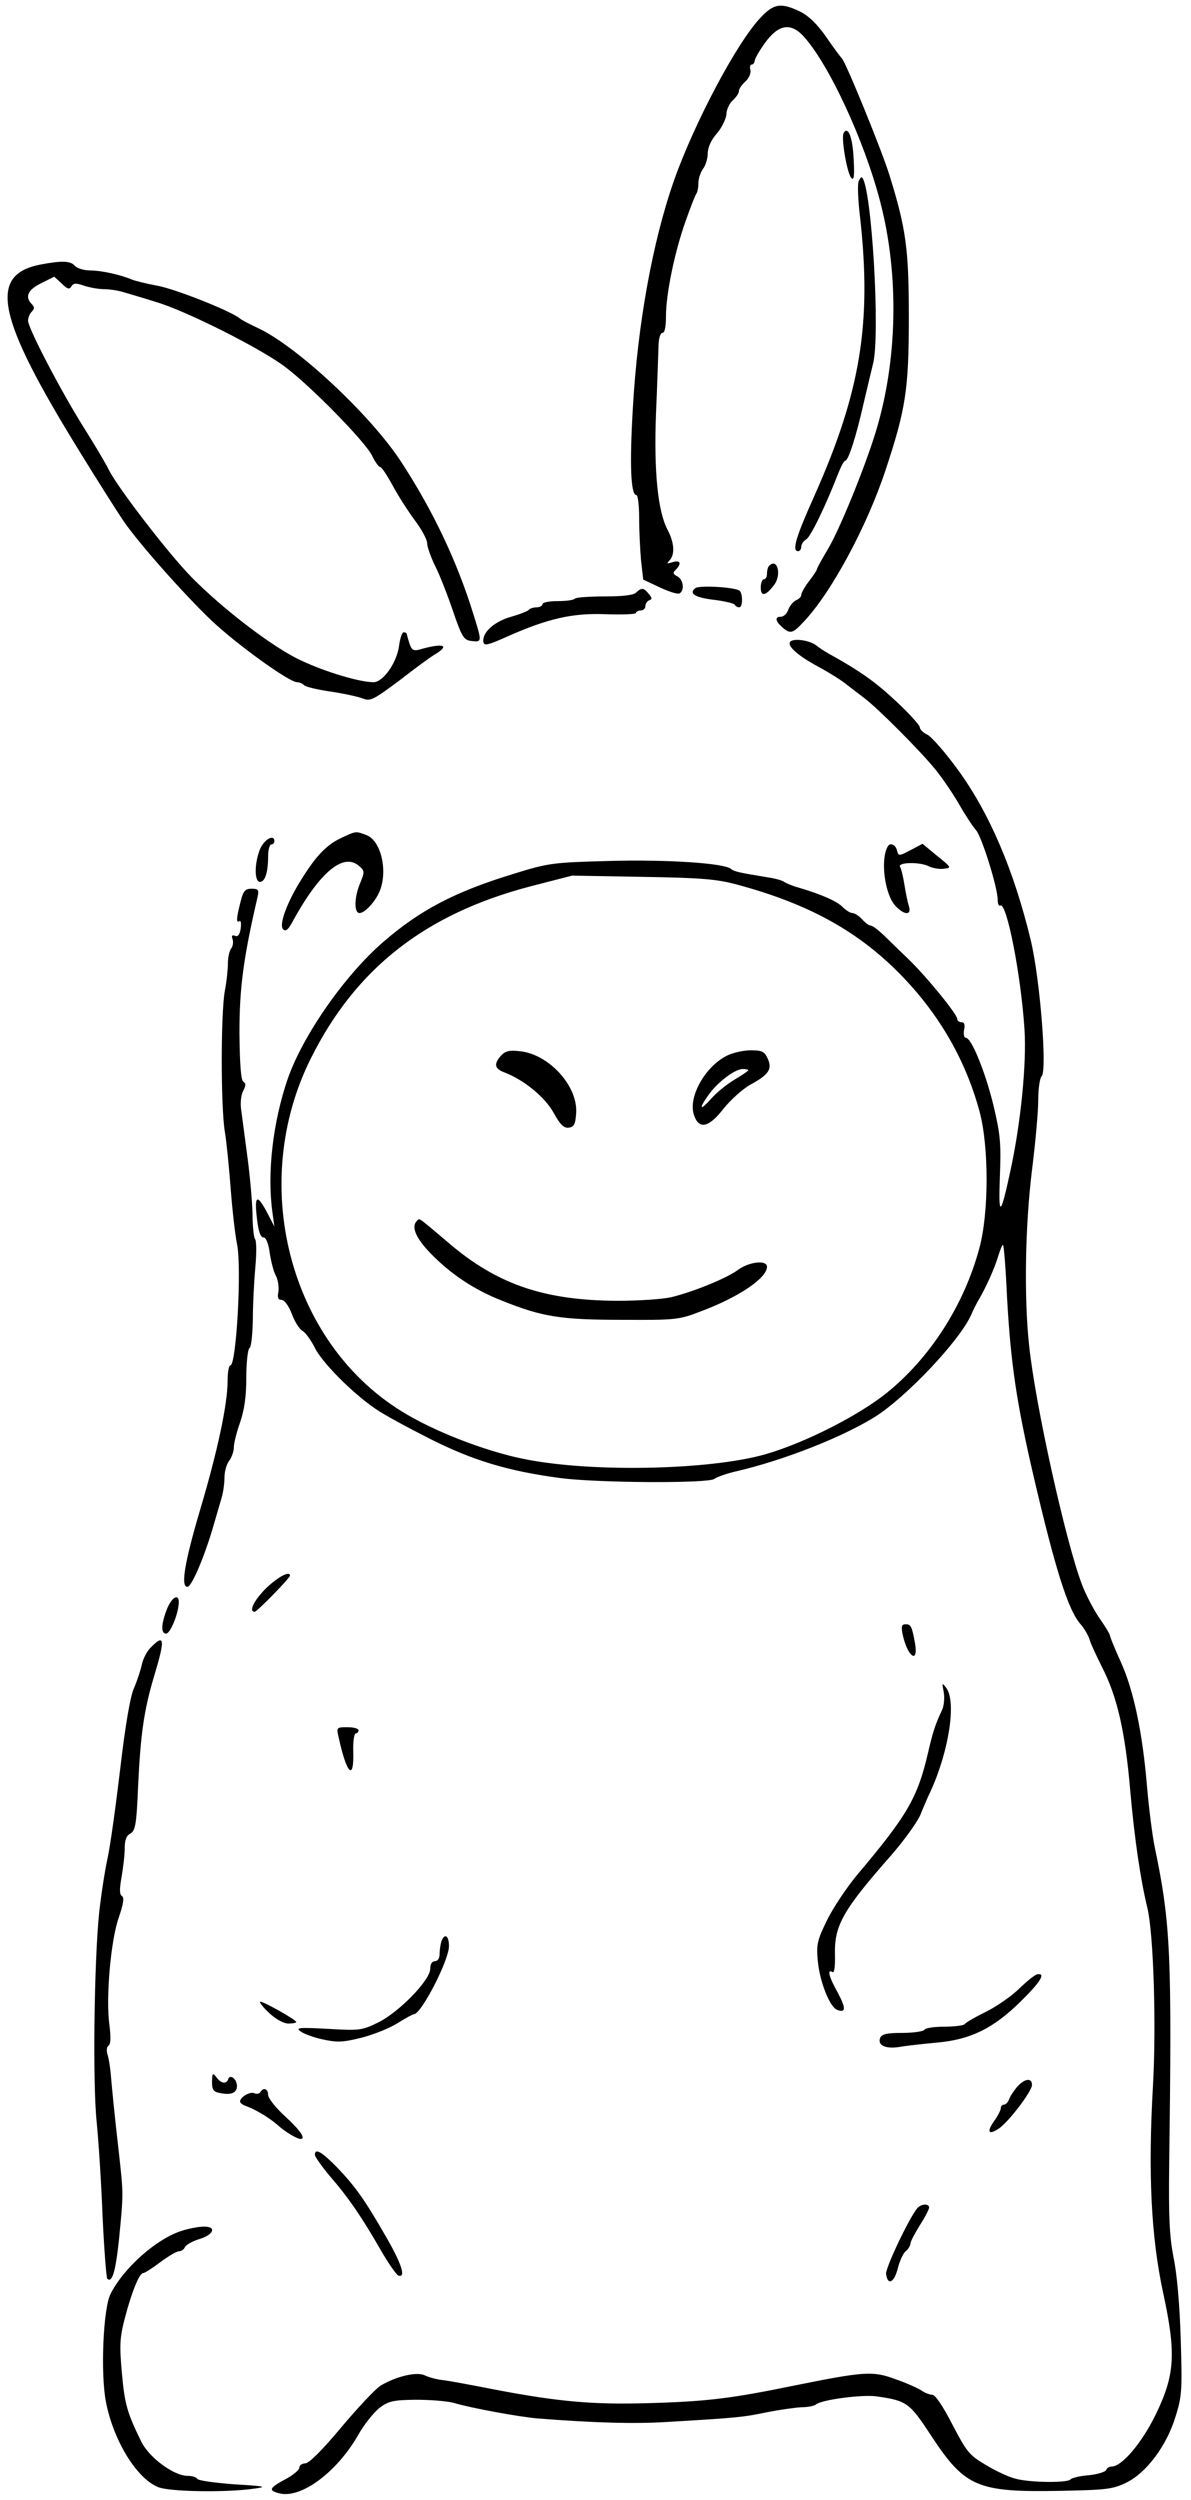 <?xml version="1.0" encoding="UTF-8" standalone="yes"?>
<svg version="1.0" xmlns="http://www.w3.org/2000/svg" width="286pt" height="600pt" viewBox="0 0 382 800" preserveAspectRatio="xMidYMid meet">
  <g transform="translate(0,800) scale(0.1,-0.1)" fill="#000000" stroke="none">
    <path d="M2440 7951 c-76 -79 -213 -338 -278 -522 -69 -196 -117 -463 -132
-727 -11 -184 -7 -282 11 -282 5 0 9 -33 9 -74 0 -40 3 -101 6 -135 l7 -62 53
-25 c30 -14 58 -23 64 -19 16 10 12 43 -7 54 -15 8 -16 12 -5 22 19 20 14 31
-10 24 -19 -6 -21 -5 -10 6 17 19 15 56 -7 98 -31 58 -44 187 -37 371 4 91 7
186 8 213 0 29 6 47 13 47 7 0 11 19 11 53 0 70 27 204 63 305 16 46 32 86 35
89 3 4 6 18 6 33 0 14 7 35 15 46 8 10 15 33 15 49 0 19 11 44 30 65 16 19 29
47 30 61 0 14 9 34 20 44 11 10 20 23 20 30 0 7 9 20 21 31 11 10 18 26 16 36
-3 10 -1 18 4 18 5 0 9 6 10 13 0 6 15 32 33 57 42 58 81 65 121 23 81 -86
198 -337 249 -536 60 -232 55 -505 -15 -734 -35 -115 -117 -316 -154 -377 -19
-32 -35 -61 -35 -64 0 -3 -11 -20 -25 -38 -14 -18 -25 -38 -25 -44 0 -6 -7
-13 -16 -17 -8 -3 -20 -16 -25 -29 -4 -13 -15 -24 -24 -24 -20 0 -19 -13 3
-33 26 -23 34 -22 69 16 88 92 203 305 263 486 65 196 75 259 75 491 0 219 -9
284 -62 455 -24 78 -141 365 -153 375 -3 3 -26 33 -49 67 -30 43 -57 69 -85
83 -61 29 -84 26 -126 -19z"/>
    <path d="M2706 7581 c-9 -14 11 -132 25 -145 8 -8 10 8 7 61 -3 70 -18 107
-32 84z"/>
    <path d="M2754 7426 c-4 -10 -2 -63 5 -119 37 -337 1 -556 -145 -885 -62 -138
-75 -182 -54 -182 6 0 10 7 10 15 0 7 7 18 16 23 14 8 62 107 102 210 9 23 19
42 23 42 10 0 35 78 58 180 11 47 25 105 31 130 24 90 -4 567 -35 598 -2 3 -7
-3 -11 -12z"/>
    <path d="M130 7159 c-169 -33 -141 -168 125 -599 59 -96 122 -195 139 -220 46
-69 194 -236 283 -321 80 -76 250 -199 276 -199 7 0 17 -4 23 -10 5 -5 43 -14
84 -20 41 -6 87 -16 103 -22 25 -10 34 -5 120 59 50 39 102 77 115 84 47 29
21 35 -55 13 -16 -4 -23 0 -29 18 -4 12 -8 26 -9 31 0 4 -4 7 -10 7 -5 1 -12
-19 -15 -43 -7 -54 -51 -117 -82 -117 -44 0 -155 33 -233 70 -89 41 -251 165
-352 268 -73 75 -232 281 -263 341 -10 21 -47 83 -81 137 -73 116 -179 319
-179 343 0 9 5 22 12 29 9 9 9 15 0 24 -23 23 -13 46 30 67 l42 21 24 -22 c18
-18 25 -20 31 -9 7 11 15 11 41 2 18 -6 47 -11 63 -11 17 0 44 -4 61 -9 17 -5
65 -19 106 -32 93 -27 331 -146 413 -207 81 -60 260 -242 281 -287 9 -19 21
-35 25 -35 5 0 22 -26 39 -57 17 -32 49 -82 71 -112 23 -30 41 -64 41 -75 0
-12 12 -46 27 -76 15 -30 40 -95 57 -145 28 -82 34 -90 59 -93 33 -4 33 -2 6
84 -52 169 -129 332 -232 490 -97 149 -333 370 -459 429 -26 12 -53 26 -60 32
-30 24 -207 94 -263 104 -33 6 -69 15 -80 19 -37 16 -100 30 -136 30 -20 0
-42 7 -49 15 -14 16 -41 17 -110 4z"/>
    <path d="M2467 6193 c-4 -3 -7 -15 -7 -25 0 -10 -4 -18 -10 -18 -5 0 -10 -12
-10 -26 0 -31 16 -28 43 8 25 33 10 88 -16 61z"/>
    <path d="M2231 6122 c-24 -17 -2 -31 60 -38 32 -4 62 -11 65 -15 3 -5 9 -9 15
-9 12 0 12 47 0 54 -18 11 -126 17 -140 8z"/>
    <path d="M2041 6108 c-8 -9 -43 -13 -101 -13 -48 0 -92 -3 -96 -7 -4 -5 -29
-8 -56 -8 -26 0 -48 -4 -48 -10 0 -5 -9 -10 -19 -10 -11 0 -22 -4 -25 -8 -3
-4 -28 -14 -56 -22 -51 -14 -90 -47 -90 -76 0 -19 9 -18 76 12 133 59 211 76
316 72 54 -2 98 0 98 4 0 4 7 8 15 8 8 0 15 6 15 14 0 8 6 16 13 19 9 3 9 7
-2 20 -16 20 -23 21 -40 5z"/>
    <path d="M2534 5949 c-9 -15 29 -47 101 -85 27 -15 62 -37 76 -48 15 -12 42
-32 60 -46 42 -31 182 -171 231 -232 20 -25 54 -74 74 -109 20 -35 45 -73 55
-84 18 -21 69 -183 69 -223 0 -13 4 -21 8 -18 21 13 67 -225 78 -398 7 -109
-12 -301 -46 -456 -31 -144 -38 -147 -33 -15 4 105 2 133 -20 226 -26 108 -71
219 -89 219 -6 0 -8 11 -6 25 4 17 1 25 -8 25 -8 0 -14 5 -14 11 0 15 -99 136
-156 191 -27 26 -55 53 -62 60 -29 29 -52 48 -60 48 -5 0 -17 9 -27 20 -10 11
-24 20 -31 20 -7 0 -21 9 -31 19 -17 18 -65 40 -143 63 -19 5 -39 14 -45 18
-5 4 -28 11 -50 14 -97 16 -111 19 -121 28 -24 18 -203 30 -389 25 -183 -5
-194 -6 -310 -42 -186 -57 -297 -115 -415 -217 -124 -107 -258 -299 -307 -439
-48 -140 -67 -304 -49 -430 l6 -44 -26 50 c-31 57 -39 48 -29 -31 4 -35 11
-54 20 -54 8 0 16 -18 20 -49 4 -26 12 -60 20 -74 7 -13 10 -37 8 -51 -4 -19
-1 -26 10 -26 9 0 23 -19 33 -45 9 -25 25 -50 35 -55 9 -5 26 -29 38 -52 22
-47 120 -146 195 -197 25 -18 105 -61 176 -97 137 -69 250 -103 415 -125 118
-16 477 -18 496 -3 8 6 39 17 69 24 152 35 343 110 448 176 99 63 268 241 306
324 8 19 20 42 25 50 24 41 50 99 62 138 7 23 14 40 16 38 3 -2 9 -79 13 -169
12 -211 30 -335 85 -572 70 -300 111 -430 151 -475 12 -14 25 -36 29 -50 4
-14 23 -54 41 -90 47 -92 73 -204 89 -392 14 -158 33 -286 55 -377 20 -83 29
-376 18 -571 -16 -279 -6 -483 32 -660 43 -198 39 -266 -24 -395 -44 -90 -108
-165 -140 -165 -8 0 -16 -5 -18 -11 -2 -6 -27 -14 -56 -17 -29 -2 -55 -9 -58
-13 -7 -12 -131 -11 -177 2 -21 5 -64 25 -95 44 -53 31 -61 41 -107 129 -31
60 -55 96 -65 96 -8 0 -24 6 -35 14 -11 7 -48 24 -83 36 -73 27 -99 25 -327
-21 -200 -41 -280 -51 -470 -56 -175 -5 -286 5 -490 44 -71 14 -146 28 -165
30 -19 2 -45 9 -57 15 -26 13 -92 -3 -141 -32 -17 -10 -74 -71 -127 -134 -61
-73 -104 -116 -116 -116 -10 0 -19 -6 -19 -14 0 -7 -20 -24 -45 -37 -52 -28
-55 -36 -19 -45 70 -18 186 69 254 189 18 32 48 69 66 84 30 23 45 26 117 27
45 0 100 -4 122 -10 57 -17 211 -45 270 -50 179 -14 311 -18 418 -11 220 13
241 15 317 31 41 8 91 15 111 16 19 0 39 4 45 8 16 16 148 33 194 27 99 -14
107 -20 177 -127 109 -165 148 -181 415 -176 148 3 167 5 212 27 64 32 129
119 157 213 20 63 21 86 16 246 -3 107 -12 211 -23 262 -13 68 -16 127 -14
295 9 676 5 774 -46 1019 -8 38 -19 126 -25 195 -14 171 -43 311 -85 402 -19
42 -34 79 -34 83 0 4 -15 29 -34 56 -19 28 -44 76 -56 108 -52 137 -149 574
-169 764 -17 154 -13 386 9 564 11 87 20 188 20 224 0 37 5 71 11 77 18 18 -5
310 -35 436 -54 224 -132 406 -232 544 -42 58 -87 109 -100 115 -13 6 -24 17
-24 24 0 6 -34 44 -75 82 -66 62 -115 97 -216 153 -16 9 -34 21 -41 27 -22 17
-75 24 -84 11z m-173 -777 c221 -59 377 -142 510 -272 133 -130 224 -283 271
-457 30 -112 30 -325 -1 -438 -49 -182 -158 -352 -299 -465 -92 -73 -262 -159
-387 -195 -178 -51 -561 -59 -775 -15 -125 25 -292 90 -394 154 -360 224 -489
730 -289 1130 144 289 368 464 706 552 l132 34 225 -4 c185 -3 238 -7 301 -24z"/>
    <path d="M1607 4623 c-24 -27 -21 -42 11 -54 63 -24 131 -80 158 -130 21 -38
33 -49 48 -47 17 2 22 11 24 48 5 86 -87 187 -180 197 -34 4 -47 1 -61 -14z"/>
    <path d="M2332 4623 c-71 -35 -126 -134 -106 -191 16 -47 47 -40 94 20 23 29
62 64 87 78 59 32 71 50 55 84 -10 22 -18 26 -54 26 -24 0 -58 -8 -76 -17z
m68 -47 c0 -2 -20 -16 -44 -30 -24 -14 -57 -41 -75 -61 -37 -42 -41 -33 -7 14
30 41 84 81 108 81 10 0 18 -2 18 -4z"/>
    <path d="M1337 4093 c-19 -19 -3 -56 46 -106 64 -65 138 -115 228 -150 129
-52 190 -61 384 -61 174 -1 183 0 255 28 120 45 210 106 210 142 0 23 -58 16
-93 -10 -37 -27 -140 -69 -212 -87 -28 -7 -106 -12 -175 -12 -236 1 -387 53
-544 188 -97 82 -90 78 -99 68z"/>
    <path d="M1095 5321 c-47 -22 -80 -56 -127 -131 -48 -76 -74 -148 -60 -162 8
-8 16 -2 29 22 86 158 162 223 212 183 21 -17 21 -20 7 -55 -20 -46 -21 -98
-3 -98 18 0 53 39 66 73 25 66 2 160 -44 177 -34 13 -33 13 -80 -9z"/>
    <path d="M834 5285 c-18 -45 -19 -105 0 -105 16 0 26 30 26 83 0 20 5 37 10
37 6 0 10 5 10 10 0 24 -32 7 -46 -25z"/>
    <path d="M2847 5293 c-24 -43 -9 -154 25 -190 29 -31 53 -31 43 0 -4 12 -10
42 -14 67 -4 25 -10 51 -14 58 -10 15 65 17 94 1 11 -5 32 -9 46 -7 26 3 25 4
-21 41 l-47 39 -38 -20 c-38 -20 -39 -20 -44 -1 -5 19 -22 26 -30 12z"/>
    <path d="M771 5114 c-13 -51 -14 -67 -3 -60 5 3 6 -8 4 -24 -3 -19 -9 -27 -18
-23 -10 4 -12 0 -8 -11 3 -9 1 -22 -4 -29 -6 -7 -11 -28 -11 -47 0 -19 -4 -60
-10 -90 -13 -74 -13 -369 0 -450 6 -36 14 -119 19 -185 5 -66 14 -145 20 -175
16 -74 -2 -390 -21 -390 -5 0 -9 -22 -9 -50 0 -74 -32 -225 -89 -416 -49 -166
-62 -244 -40 -244 13 0 50 85 79 180 12 41 26 89 31 106 5 17 9 46 9 65 0 19
7 43 15 53 8 11 15 30 15 43 0 13 9 49 20 80 14 41 20 83 20 145 0 48 5 90 10
93 6 3 10 45 11 93 0 48 4 123 8 167 4 44 4 84 -1 90 -4 5 -8 41 -8 80 -1 38
-8 120 -16 180 -8 61 -17 129 -20 151 -4 24 -1 51 6 64 9 17 9 24 0 30 -7 5
-11 54 -12 156 0 142 12 237 58 435 5 23 3 27 -19 27 -21 0 -27 -7 -36 -44z"/>
    <path d="M855 2917 c-39 -38 -59 -77 -38 -77 7 0 113 108 113 116 0 16 -37 -3
-75 -39z"/>
    <path d="M536 2850 c-19 -48 -21 -80 -3 -80 12 0 37 57 40 94 4 36 -20 27 -37
-14z"/>
    <path d="M2895 2768 c15 -71 51 -98 40 -30 -10 55 -13 62 -30 62 -13 0 -15 -6
-10 -32z"/>
    <path d="M484 2726 c-12 -11 -25 -36 -29 -55 -4 -18 -15 -52 -25 -75 -12 -26
-28 -119 -44 -256 -14 -118 -32 -249 -41 -290 -9 -41 -21 -120 -27 -175 -16
-155 -21 -545 -8 -670 6 -60 15 -197 19 -303 5 -106 12 -196 15 -200 16 -15
27 24 38 129 14 143 14 142 0 269 -15 129 -23 214 -27 261 -2 20 -6 47 -10 59
-4 13 -3 25 3 29 7 4 8 27 3 66 -12 87 4 271 30 345 15 44 18 64 10 69 -8 5
-8 22 -1 61 5 29 10 70 10 91 0 27 5 41 18 48 16 9 20 28 25 153 8 168 19 244
52 354 35 116 33 135 -11 90z"/>
    <path d="M3027 2582 c3 -18 1 -44 -6 -58 -22 -47 -29 -70 -44 -134 -34 -147
-67 -203 -230 -396 -31 -38 -74 -101 -94 -142 -32 -65 -35 -79 -30 -131 6 -66
38 -148 62 -157 28 -11 29 5 2 55 -28 50 -35 77 -17 66 6 -4 9 17 8 57 -2 93
26 142 180 317 41 47 83 105 94 130 10 25 25 60 33 76 59 130 83 287 50 331
-14 18 -14 17 -8 -14z"/>
    <path d="M1086 2438 c26 -119 50 -143 47 -45 -1 31 3 57 8 57 5 0 9 5 9 10 0
6 -16 10 -36 10 -35 0 -35 -1 -28 -32z"/>
    <path d="M1416 1784 c-3 -9 -6 -27 -6 -40 0 -15 -6 -24 -15 -24 -9 0 -15 -9
-15 -24 0 -37 -100 -139 -166 -172 -53 -26 -60 -27 -162 -21 -93 5 -105 4 -88
-8 10 -8 43 -20 72 -26 45 -10 64 -9 121 5 37 9 90 30 116 46 27 17 51 30 55
30 24 2 112 173 112 218 0 34 -14 43 -24 16z"/>
    <path d="M3270 1633 c-24 -24 -73 -58 -107 -75 -35 -17 -66 -35 -69 -40 -3 -4
-32 -8 -64 -8 -32 0 -62 -4 -65 -10 -3 -5 -35 -10 -71 -10 -50 0 -66 -4 -71
-16 -9 -24 17 -36 62 -29 22 4 77 10 121 14 108 10 179 45 267 131 64 63 82
92 55 88 -7 0 -33 -21 -58 -45z"/>
    <path d="M862 1555 c22 -21 48 -35 63 -35 14 0 25 2 25 5 0 7 -103 65 -115 65
-5 0 7 -16 27 -35z"/>
    <path d="M680 1334 c0 -27 4 -33 27 -37 35 -7 53 1 53 23 0 22 -22 39 -28 22
-5 -17 -23 -15 -38 6 -12 15 -13 14 -14 -14z"/>
    <path d="M3263 1318 c-11 -13 -23 -31 -26 -40 -4 -10 -11 -18 -17 -18 -5 0
-10 -5 -10 -11 0 -6 -9 -24 -21 -41 -25 -35 -19 -47 14 -25 31 20 107 120 107
140 0 24 -23 21 -47 -5z"/>
    <path d="M835 1300 c-3 -5 -12 -7 -20 -3 -15 5 -45 -13 -45 -27 0 -4 8 -11 18
-14 33 -12 77 -39 102 -61 24 -22 63 -45 74 -45 18 0 -1 28 -49 72 -30 27 -55
59 -55 69 0 20 -15 26 -25 9z"/>
    <path d="M1010 1099 c0 -6 22 -37 48 -68 59 -68 102 -131 162 -235 25 -44 51
-81 58 -84 25 -8 10 38 -39 123 -68 118 -97 160 -157 223 -50 51 -72 64 -72
41z"/>
    <path d="M2942 928 c-27 -33 -103 -193 -100 -211 5 -37 25 -29 37 16 6 24 17
50 26 57 8 7 15 18 15 24 0 7 14 33 30 59 17 26 30 52 30 57 0 14 -26 12 -38
-2z"/>
    <path d="M584 856 c-83 -26 -189 -121 -230 -204 -23 -47 -32 -255 -14 -346 24
-123 98 -244 167 -272 35 -15 218 -18 308 -5 44 6 37 8 -65 14 -63 5 -116 12
-118 18 -2 5 -16 9 -30 9 -45 0 -124 59 -149 110 -45 92 -53 119 -62 219 -8
89 -7 113 9 175 22 85 47 146 59 146 5 0 30 16 55 35 26 19 52 35 60 35 8 0
16 6 19 13 3 7 23 19 46 26 47 14 57 41 14 40 -16 0 -46 -6 -69 -13z"/>
  </g>
</svg>
